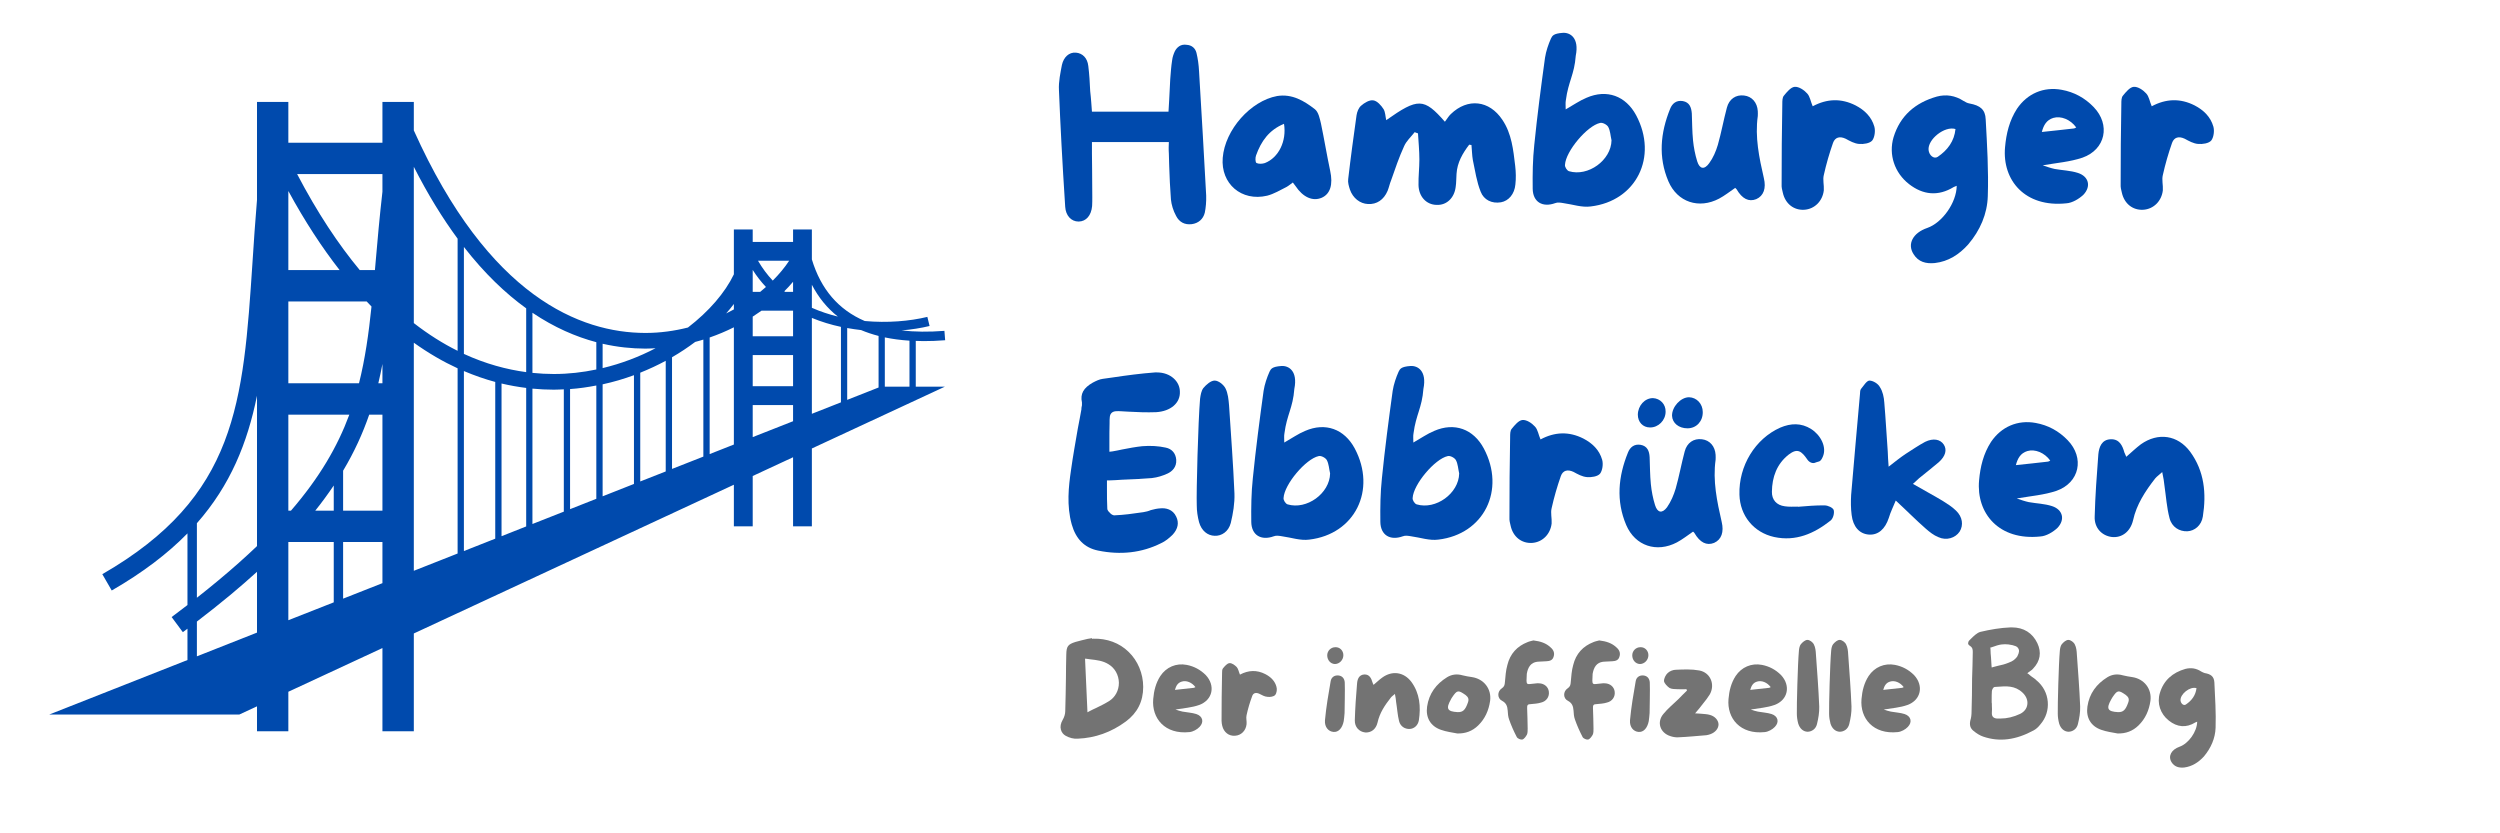 <svg xmlns="http://www.w3.org/2000/svg" xmlns:xlink="http://www.w3.org/1999/xlink" width="300" zoomAndPan="magnify" viewBox="0 0 224.88 75" height="100" preserveAspectRatio="xMidYMid meet" version="1.0"><defs><g/><clipPath id="a1cba64502"><path d="M 4.367 9.172 L 85.324 9.172 L 85.324 66 L 4.367 66 Z M 4.367 9.172 " clip-rule="nonzero"/></clipPath></defs><g fill="#004aad" fill-opacity="1"><g transform="translate(94.496, 19.44)"><g><path d="M 14 -1.844 C 13.812 -5.297 13.609 -8.938 13.359 -13.016 C 13.328 -13.625 13.25 -14.172 13.125 -14.688 C 13.016 -15.109 12.703 -15.375 12.25 -15.406 C 11.688 -15.5 11.359 -15.156 11.188 -14.844 C 11.078 -14.609 10.969 -14.312 10.938 -14.031 C 10.844 -13.453 10.812 -12.859 10.766 -12.328 C 10.734 -11.703 10.703 -11.094 10.672 -10.469 L 10.609 -9.391 L 3.719 -9.391 L 3.656 -10.234 C 3.625 -10.562 3.609 -10.891 3.562 -11.234 C 3.531 -11.984 3.484 -12.75 3.391 -13.5 C 3.312 -14.219 2.875 -14.656 2.266 -14.703 C 1.656 -14.75 1.172 -14.297 1.016 -13.594 C 0.891 -12.922 0.703 -12.094 0.75 -11.312 C 0.875 -8.234 1.047 -4.906 1.312 -0.828 C 1.359 -0.047 1.844 0.5 2.516 0.5 C 2.531 0.5 2.531 0.5 2.531 0.5 C 3.203 0.484 3.656 -0.047 3.734 -0.891 C 3.75 -1.141 3.75 -1.422 3.75 -1.656 L 3.75 -1.75 C 3.75 -2.562 3.734 -3.391 3.734 -4.219 L 3.719 -5.625 C 3.719 -5.781 3.719 -5.938 3.719 -6.141 L 3.719 -6.656 L 10.641 -6.656 L 10.625 -6.172 C 10.625 -5.984 10.625 -5.797 10.641 -5.625 C 10.641 -5.25 10.672 -4.891 10.672 -4.516 C 10.703 -3.531 10.75 -2.5 10.828 -1.484 C 10.875 -1.016 11.031 -0.484 11.297 0 C 11.578 0.547 12.062 0.812 12.703 0.734 C 13.297 0.656 13.734 0.281 13.875 -0.297 C 13.969 -0.75 14.016 -1.281 14 -1.844 Z M 14 -1.844 "/></g></g></g><g fill="#004aad" fill-opacity="1"><g transform="translate(109.235, 19.44)"><g><path d="M 10.422 -4.062 C 10.125 -5.453 9.891 -6.891 9.594 -8.312 C 9.484 -8.766 9.375 -9.344 9.047 -9.609 C 8.078 -10.359 7 -11.016 5.641 -10.797 C 3.266 -10.359 0.953 -7.766 0.75 -5.234 C 0.562 -2.906 2.438 -1.281 4.75 -1.828 C 5.359 -1.984 5.922 -2.328 6.484 -2.609 C 6.688 -2.719 6.859 -2.875 7.062 -3.016 C 7.156 -2.875 7.234 -2.797 7.297 -2.703 C 7.969 -1.688 8.844 -1.297 9.656 -1.641 C 10.438 -1.984 10.688 -2.844 10.422 -4.062 Z M 4.547 -4.766 C 4.312 -4.688 4 -4.672 3.797 -4.766 C 3.672 -4.828 3.672 -5.25 3.75 -5.453 C 4.203 -6.719 4.906 -7.734 6.266 -8.297 C 6.516 -6.734 5.781 -5.25 4.547 -4.766 Z M 4.547 -4.766 "/></g></g></g><g fill="#004aad" fill-opacity="1"><g transform="translate(120.528, 19.44)"><g><path d="M 15.781 -4.5 C 15.609 -5.938 15.469 -7.406 14.625 -8.656 C 13.453 -10.422 11.5 -10.641 9.984 -9.172 C 9.781 -8.984 9.641 -8.719 9.453 -8.484 C 7.562 -10.641 7.031 -10.641 4.172 -8.625 C 4.094 -8.969 4.094 -9.344 3.938 -9.609 C 3.719 -9.953 3.359 -10.359 3.016 -10.406 C 2.672 -10.469 2.203 -10.188 1.906 -9.922 C 1.688 -9.734 1.547 -9.375 1.5 -9.062 C 1.234 -7.156 0.969 -5.234 0.75 -3.328 C 0.703 -3.016 0.812 -2.672 0.906 -2.375 C 1.172 -1.609 1.812 -1.109 2.531 -1.078 C 3.312 -1.031 3.953 -1.453 4.297 -2.266 C 4.422 -2.578 4.484 -2.906 4.609 -3.203 C 4.969 -4.234 5.328 -5.297 5.781 -6.281 C 5.984 -6.75 6.406 -7.125 6.734 -7.547 C 6.828 -7.5 6.938 -7.469 7.031 -7.438 C 7.078 -6.656 7.156 -5.859 7.156 -5.078 C 7.156 -4.297 7.062 -3.547 7.078 -2.797 C 7.094 -1.75 7.781 -1.016 8.703 -1 C 9.594 -0.953 10.297 -1.609 10.422 -2.609 C 10.484 -3 10.469 -3.406 10.5 -3.797 C 10.562 -4.812 11.047 -5.641 11.641 -6.422 C 11.719 -6.406 11.781 -6.391 11.844 -6.391 C 11.891 -5.938 11.891 -5.469 11.969 -5.031 C 12.172 -4.078 12.312 -3.078 12.672 -2.188 C 12.953 -1.453 13.672 -1.094 14.5 -1.234 C 15.188 -1.359 15.719 -1.969 15.797 -2.844 C 15.859 -3.391 15.844 -3.953 15.781 -4.5 Z M 15.781 -4.5 "/></g></g></g><g fill="#004aad" fill-opacity="1"><g transform="translate(137.133, 19.44)"><g><path d="M 3.734 -10.422 C 3.953 -12.109 4.5 -12.719 4.625 -14.422 C 4.953 -16.047 4.109 -16.531 3.453 -16.484 C 2.609 -16.422 2.516 -16.219 2.391 -15.969 C 2.156 -15.438 1.953 -14.844 1.859 -14.25 C 1.5 -11.641 1.156 -9.031 0.891 -6.391 C 0.75 -5.094 0.734 -3.766 0.75 -2.453 C 0.766 -1.25 1.641 -0.75 2.766 -1.156 C 2.984 -1.25 3.266 -1.203 3.531 -1.156 C 4.344 -1.047 5.172 -0.75 5.969 -0.859 C 10.078 -1.344 12.047 -5.328 10.062 -9.062 C 9.125 -10.812 7.422 -11.438 5.594 -10.641 C 4.984 -10.391 4.406 -9.984 3.719 -9.594 C 3.719 -9.938 3.688 -10.188 3.734 -10.422 Z M 4.016 -4.031 C 3.828 -4.094 3.625 -4.422 3.656 -4.609 C 3.719 -5.828 5.656 -8.125 6.812 -8.375 C 7.031 -8.438 7.438 -8.219 7.547 -8.016 C 7.734 -7.672 7.75 -7.219 7.844 -6.812 C 7.812 -5.016 5.734 -3.516 4.016 -4.031 Z M 4.016 -4.031 "/></g></g></g><g fill="#004aad" fill-opacity="1"><g transform="translate(148.75, 19.44)"><g><path d="M 9.938 -3.406 C 9.516 -5.25 9.125 -7.094 9.391 -9 C 9.406 -9.141 9.391 -9.281 9.391 -9.438 C 9.344 -10.219 8.859 -10.766 8.156 -10.844 C 7.422 -10.938 6.812 -10.531 6.609 -9.75 C 6.312 -8.641 6.109 -7.5 5.797 -6.406 C 5.625 -5.828 5.375 -5.234 5.016 -4.75 C 4.578 -4.141 4.156 -4.219 3.938 -4.922 C 3.75 -5.531 3.625 -6.172 3.562 -6.812 C 3.484 -7.609 3.484 -8.422 3.453 -9.234 C 3.406 -9.781 3.25 -10.234 2.641 -10.344 C 2.062 -10.438 1.688 -10.125 1.5 -9.641 C 0.625 -7.484 0.422 -5.297 1.344 -3.125 C 2.156 -1.234 4.094 -0.609 5.906 -1.562 C 6.406 -1.828 6.859 -2.188 7.359 -2.531 C 7.422 -2.469 7.438 -2.453 7.484 -2.406 C 7.984 -1.547 8.578 -1.25 9.25 -1.516 C 9.922 -1.812 10.156 -2.5 9.938 -3.406 Z M 9.938 -3.406 "/></g></g></g><g fill="#004aad" fill-opacity="1"><g transform="translate(159.536, 19.44)"><g><path d="M 9.094 -8.047 C 8.844 -8.922 8.219 -9.531 7.406 -9.953 C 6.109 -10.609 4.828 -10.562 3.547 -9.875 C 3.359 -10.297 3.312 -10.75 3.047 -11.031 C 2.766 -11.344 2.297 -11.656 1.922 -11.625 C 1.578 -11.594 1.219 -11.156 0.953 -10.828 C 0.812 -10.672 0.812 -10.344 0.812 -10.094 C 0.766 -7.688 0.75 -5.25 0.75 -2.844 C 0.734 -2.594 0.797 -2.328 0.859 -2.094 C 1.078 -1.109 1.844 -0.5 2.797 -0.562 C 3.719 -0.625 4.438 -1.344 4.547 -2.312 C 4.578 -2.781 4.438 -3.266 4.547 -3.688 C 4.766 -4.672 5.047 -5.641 5.375 -6.578 C 5.562 -7.094 5.984 -7.203 6.516 -6.953 C 6.891 -6.75 7.297 -6.516 7.734 -6.484 C 8.109 -6.453 8.688 -6.531 8.906 -6.797 C 9.125 -7.078 9.203 -7.672 9.094 -8.047 Z M 9.094 -8.047 "/></g></g></g><g fill="#004aad" fill-opacity="1"><g transform="translate(169.45, 19.44)"><g><path d="M 9.203 -8.688 C 9.172 -9.594 8.688 -9.953 7.75 -10.125 C 7.547 -10.156 7.359 -10.266 7.203 -10.359 C 6.453 -10.844 5.641 -10.969 4.812 -10.75 C 2.875 -10.203 1.5 -9.031 0.906 -7.078 C 0.453 -5.516 1 -3.891 2.297 -2.875 C 3.562 -1.891 4.922 -1.75 6.328 -2.609 C 6.406 -2.656 6.516 -2.672 6.594 -2.719 C 6.578 -1.203 5.297 0.609 3.938 1.078 C 2.656 1.516 2.125 2.516 2.703 3.422 C 3.141 4.141 3.828 4.312 4.625 4.234 C 5.844 4.094 6.812 3.469 7.625 2.562 C 8.703 1.297 9.344 -0.188 9.391 -1.781 C 9.469 -4.078 9.328 -6.391 9.203 -8.688 Z M 4.891 -5.328 C 4.547 -5.094 4.109 -5.453 4.062 -5.938 C 3.969 -6.891 5.5 -8.125 6.484 -7.828 C 6.375 -6.734 5.781 -5.938 4.891 -5.328 Z M 4.891 -5.328 "/></g></g></g><g fill="#004aad" fill-opacity="1"><g transform="translate(179.628, 19.44)"><g><path d="M 8.734 -9.812 C 7.953 -10.625 6.984 -11.156 5.859 -11.359 C 4.234 -11.656 2.766 -11.016 1.844 -9.656 C 1.156 -8.594 0.875 -7.422 0.766 -6.188 C 0.5 -3.219 2.562 -0.75 6.281 -1.141 C 6.812 -1.172 7.438 -1.547 7.828 -1.922 C 8.531 -2.672 8.297 -3.562 7.328 -3.875 C 6.656 -4.094 5.922 -4.109 5.234 -4.234 C 4.875 -4.312 4.516 -4.438 4.156 -4.562 C 5.422 -4.781 6.625 -4.875 7.734 -5.25 C 9.812 -5.984 10.281 -8.219 8.734 -9.812 Z M 6.938 -7.875 C 6.031 -7.766 5.094 -7.672 4.078 -7.562 C 4.234 -8.172 4.5 -8.641 5.109 -8.828 C 5.797 -9.031 6.656 -8.688 7.172 -7.969 C 7.062 -7.906 7 -7.875 6.938 -7.875 Z M 6.938 -7.875 "/></g></g></g><g fill="#004aad" fill-opacity="1"><g transform="translate(190.049, 19.44)"><g><path d="M 9.094 -8.047 C 8.844 -8.922 8.219 -9.531 7.406 -9.953 C 6.109 -10.609 4.828 -10.562 3.547 -9.875 C 3.359 -10.297 3.312 -10.75 3.047 -11.031 C 2.766 -11.344 2.297 -11.656 1.922 -11.625 C 1.578 -11.594 1.219 -11.156 0.953 -10.828 C 0.812 -10.672 0.812 -10.344 0.812 -10.094 C 0.766 -7.688 0.75 -5.25 0.75 -2.844 C 0.734 -2.594 0.797 -2.328 0.859 -2.094 C 1.078 -1.109 1.844 -0.5 2.797 -0.562 C 3.719 -0.625 4.438 -1.344 4.547 -2.312 C 4.578 -2.781 4.438 -3.266 4.547 -3.688 C 4.766 -4.672 5.047 -5.641 5.375 -6.578 C 5.562 -7.094 5.984 -7.203 6.516 -6.953 C 6.891 -6.75 7.297 -6.516 7.734 -6.484 C 8.109 -6.453 8.688 -6.531 8.906 -6.797 C 9.125 -7.078 9.203 -7.672 9.094 -8.047 Z M 9.094 -8.047 "/></g></g></g><g fill="#004aad" fill-opacity="1"><g transform="translate(95.363, 49.424)"><g><path d="M 9 -3.672 C 8.719 -3.656 8.438 -3.594 8.156 -3.516 C 7.938 -3.422 7.688 -3.359 7.469 -3.328 C 6.531 -3.188 5.703 -3.078 4.922 -3.047 C 4.75 -3.016 4.562 -3.156 4.484 -3.25 C 4.406 -3.328 4.234 -3.469 4.234 -3.656 C 4.203 -4.219 4.203 -4.812 4.203 -5.375 C 4.203 -5.578 4.203 -5.781 4.203 -5.969 L 4.203 -6.188 L 4.422 -6.188 C 4.812 -6.203 5.188 -6.219 5.578 -6.25 C 6.516 -6.281 7.406 -6.328 8.297 -6.406 C 8.719 -6.453 9.203 -6.594 9.672 -6.812 C 10.062 -7 10.484 -7.375 10.438 -8.047 C 10.391 -8.625 10.047 -9.031 9.484 -9.141 C 8.859 -9.281 8.125 -9.328 7.375 -9.266 C 6.797 -9.203 6.188 -9.094 5.562 -8.969 C 5.266 -8.906 4.984 -8.844 4.688 -8.797 L 4.422 -8.766 L 4.422 -9.75 C 4.422 -10.281 4.422 -10.797 4.438 -11.297 C 4.438 -11.828 4.438 -12.094 4.625 -12.266 C 4.812 -12.438 5.078 -12.438 5.578 -12.406 L 6.109 -12.375 C 6.938 -12.328 7.781 -12.297 8.625 -12.328 C 9.938 -12.406 10.812 -13.156 10.766 -14.172 C 10.766 -14.625 10.562 -15.047 10.219 -15.359 C 9.844 -15.703 9.312 -15.906 8.703 -15.906 C 8.641 -15.906 8.578 -15.906 8.531 -15.906 C 7.266 -15.812 5.969 -15.641 4.719 -15.453 L 3.828 -15.328 C 3.531 -15.297 3.188 -15.125 2.922 -14.984 C 2.094 -14.516 1.781 -13.969 1.953 -13.203 C 1.969 -13.047 1.953 -12.859 1.906 -12.703 L 1.906 -12.594 C 1.812 -12.031 1.688 -11.438 1.578 -10.844 C 1.375 -9.641 1.141 -8.375 0.969 -7.125 C 0.75 -5.641 0.562 -3.922 1.031 -2.234 C 1.406 -0.906 2.188 -0.125 3.391 0.125 C 5.438 0.547 7.344 0.328 9.062 -0.531 C 9.453 -0.703 9.812 -1 10.125 -1.312 C 10.594 -1.828 10.703 -2.375 10.438 -2.922 C 10.125 -3.609 9.469 -3.719 9 -3.672 Z M 9 -3.672 "/></g></g></g><g fill="#004aad" fill-opacity="1"><g transform="translate(106.899, 49.424)"><g><path d="M 3.656 -12.938 C 3.609 -13.469 3.562 -14.031 3.328 -14.484 C 3.156 -14.812 2.703 -15.172 2.359 -15.172 C 2.016 -15.172 1.609 -14.812 1.344 -14.5 C 1.156 -14.25 1.094 -13.875 1.047 -13.531 C 0.875 -11.516 0.703 -5.109 0.75 -3.938 C 0.75 -3.422 0.828 -2.922 0.953 -2.438 C 1.172 -1.656 1.719 -1.219 2.359 -1.203 C 2.984 -1.172 3.609 -1.578 3.812 -2.359 C 4.016 -3.219 4.172 -4.109 4.141 -5.016 C 4.031 -7.641 3.828 -10.297 3.656 -12.938 Z M 3.656 -12.938 "/></g></g></g><g fill="#004aad" fill-opacity="1"><g transform="translate(111.805, 49.424)"><g><path d="M 3.734 -10.422 C 3.953 -12.109 4.5 -12.719 4.625 -14.422 C 4.953 -16.047 4.109 -16.531 3.453 -16.484 C 2.609 -16.422 2.516 -16.219 2.391 -15.969 C 2.156 -15.438 1.953 -14.844 1.859 -14.25 C 1.5 -11.641 1.156 -9.031 0.891 -6.391 C 0.75 -5.094 0.734 -3.766 0.75 -2.453 C 0.766 -1.25 1.641 -0.75 2.766 -1.156 C 2.984 -1.25 3.266 -1.203 3.531 -1.156 C 4.344 -1.047 5.172 -0.75 5.969 -0.859 C 10.078 -1.344 12.047 -5.328 10.062 -9.062 C 9.125 -10.812 7.422 -11.438 5.594 -10.641 C 4.984 -10.391 4.406 -9.984 3.719 -9.594 C 3.719 -9.938 3.688 -10.188 3.734 -10.422 Z M 4.016 -4.031 C 3.828 -4.094 3.625 -4.422 3.656 -4.609 C 3.719 -5.828 5.656 -8.125 6.812 -8.375 C 7.031 -8.438 7.438 -8.219 7.547 -8.016 C 7.734 -7.672 7.75 -7.219 7.844 -6.812 C 7.812 -5.016 5.734 -3.516 4.016 -4.031 Z M 4.016 -4.031 "/></g></g></g><g fill="#004aad" fill-opacity="1"><g transform="translate(123.422, 49.424)"><g><path d="M 3.734 -10.422 C 3.953 -12.109 4.5 -12.719 4.625 -14.422 C 4.953 -16.047 4.109 -16.531 3.453 -16.484 C 2.609 -16.422 2.516 -16.219 2.391 -15.969 C 2.156 -15.438 1.953 -14.844 1.859 -14.25 C 1.5 -11.641 1.156 -9.031 0.891 -6.391 C 0.75 -5.094 0.734 -3.766 0.75 -2.453 C 0.766 -1.25 1.641 -0.75 2.766 -1.156 C 2.984 -1.25 3.266 -1.203 3.531 -1.156 C 4.344 -1.047 5.172 -0.75 5.969 -0.859 C 10.078 -1.344 12.047 -5.328 10.062 -9.062 C 9.125 -10.812 7.422 -11.438 5.594 -10.641 C 4.984 -10.391 4.406 -9.984 3.719 -9.594 C 3.719 -9.938 3.688 -10.188 3.734 -10.422 Z M 4.016 -4.031 C 3.828 -4.094 3.625 -4.422 3.656 -4.609 C 3.719 -5.828 5.656 -8.125 6.812 -8.375 C 7.031 -8.438 7.438 -8.219 7.547 -8.016 C 7.734 -7.672 7.75 -7.219 7.844 -6.812 C 7.812 -5.016 5.734 -3.516 4.016 -4.031 Z M 4.016 -4.031 "/></g></g></g><g fill="#004aad" fill-opacity="1"><g transform="translate(135.04, 49.424)"><g><path d="M 9.094 -8.047 C 8.844 -8.922 8.219 -9.531 7.406 -9.953 C 6.109 -10.609 4.828 -10.562 3.547 -9.875 C 3.359 -10.297 3.312 -10.75 3.047 -11.031 C 2.766 -11.344 2.297 -11.656 1.922 -11.625 C 1.578 -11.594 1.219 -11.156 0.953 -10.828 C 0.812 -10.672 0.812 -10.344 0.812 -10.094 C 0.766 -7.688 0.75 -5.25 0.75 -2.844 C 0.734 -2.594 0.797 -2.328 0.859 -2.094 C 1.078 -1.109 1.844 -0.5 2.797 -0.562 C 3.719 -0.625 4.438 -1.344 4.547 -2.312 C 4.578 -2.781 4.438 -3.266 4.547 -3.688 C 4.766 -4.672 5.047 -5.641 5.375 -6.578 C 5.562 -7.094 5.984 -7.203 6.516 -6.953 C 6.891 -6.75 7.297 -6.516 7.734 -6.484 C 8.109 -6.453 8.688 -6.531 8.906 -6.797 C 9.125 -7.078 9.203 -7.672 9.094 -8.047 Z M 9.094 -8.047 "/></g></g></g><g fill="#004aad" fill-opacity="1"><g transform="translate(144.954, 49.424)"><g><path d="M 9.938 -2.453 C 9.516 -4.297 9.125 -6.141 9.391 -8.047 C 9.406 -8.188 9.391 -8.328 9.391 -8.484 C 9.344 -9.266 8.859 -9.812 8.156 -9.891 C 7.422 -9.984 6.812 -9.578 6.609 -8.797 C 6.312 -7.688 6.109 -6.547 5.797 -5.453 C 5.625 -4.875 5.375 -4.281 5.016 -3.766 C 4.578 -3.188 4.156 -3.266 3.938 -3.969 C 3.75 -4.578 3.625 -5.219 3.562 -5.859 C 3.484 -6.656 3.484 -7.469 3.453 -8.281 C 3.422 -8.828 3.25 -9.281 2.641 -9.391 C 2.062 -9.484 1.688 -9.172 1.5 -8.688 C 0.625 -6.531 0.422 -4.344 1.344 -2.172 C 2.156 -0.281 4.094 0.344 5.906 -0.609 C 6.406 -0.875 6.859 -1.234 7.359 -1.578 C 7.422 -1.516 7.469 -1.5 7.484 -1.453 C 7.984 -0.594 8.578 -0.297 9.25 -0.562 C 9.922 -0.859 10.156 -1.547 9.938 -2.453 Z M 6.859 -10.875 C 7.672 -10.875 8.25 -11.516 8.234 -12.344 C 8.234 -13.078 7.688 -13.656 7 -13.672 C 6.25 -13.672 5.453 -12.812 5.469 -12 C 5.5 -11.344 6.078 -10.875 6.859 -10.875 Z M 3.484 -10.953 C 4.234 -10.938 4.891 -11.594 4.891 -12.375 C 4.906 -13.047 4.406 -13.562 3.75 -13.594 C 3.016 -13.594 2.406 -12.922 2.391 -12.109 C 2.391 -11.438 2.844 -10.953 3.484 -10.953 Z M 3.484 -10.953 "/></g></g></g><g fill="#004aad" fill-opacity="1"><g transform="translate(155.74, 49.424)"><g><path d="M 6 -3.828 C 5.594 -3.828 5.219 -3.797 4.828 -3.859 C 4.094 -3.953 3.656 -4.438 3.672 -5.172 C 3.688 -6.484 4.109 -7.672 5.188 -8.516 C 5.969 -9.109 6.328 -8.844 6.875 -8.047 C 7.016 -7.844 7.328 -7.641 7.641 -7.812 C 7.828 -7.906 8.031 -7.781 8.25 -8.312 C 8.641 -9.188 8.047 -10.281 7.203 -10.812 C 6.312 -11.375 5.375 -11.344 4.422 -10.938 C 2.172 -9.938 0.672 -7.5 0.75 -4.906 C 0.797 -3.016 2.031 -1.5 3.875 -1.094 C 5.828 -0.672 7.469 -1.406 8.938 -2.562 C 9.172 -2.734 9.312 -3.219 9.234 -3.516 C 9.172 -3.734 8.703 -3.938 8.422 -3.938 C 7.609 -3.953 6.797 -3.875 6 -3.812 C 6 -3.828 6 -3.828 6 -3.828 Z M 6 -3.828 "/></g></g></g><g fill="#004aad" fill-opacity="1"><g transform="translate(165.776, 49.424)"><g><path d="M 10.203 -3.469 C 9.859 -3.812 9.406 -4.094 8.984 -4.359 C 8.125 -4.875 7.266 -5.328 6.328 -5.875 C 6.578 -6.078 6.719 -6.25 6.891 -6.391 C 7.484 -6.875 8.094 -7.344 8.656 -7.828 C 9.266 -8.375 9.406 -8.938 9.109 -9.406 C 8.797 -9.891 8.156 -10.016 7.422 -9.656 C 6.812 -9.328 6.25 -8.938 5.656 -8.562 C 5.172 -8.234 4.719 -7.875 4.141 -7.422 C 4.094 -7.969 4.078 -8.375 4.062 -8.781 C 3.953 -10.266 3.875 -11.75 3.75 -13.203 C 3.719 -13.672 3.609 -14.203 3.359 -14.578 C 3.203 -14.891 2.734 -15.172 2.406 -15.172 C 2.156 -15.156 1.891 -14.703 1.656 -14.422 C 1.562 -14.312 1.578 -14.109 1.562 -13.953 C 1.297 -10.938 1.016 -7.891 0.766 -4.875 C 0.734 -4.281 0.734 -3.672 0.812 -3.078 C 0.938 -2.016 1.516 -1.375 2.359 -1.312 C 3.203 -1.25 3.828 -1.812 4.156 -2.812 C 4.312 -3.344 4.562 -3.828 4.781 -4.375 C 5.781 -3.453 6.609 -2.609 7.484 -1.844 C 7.828 -1.547 8.188 -1.25 8.625 -1.078 C 9.344 -0.75 10.141 -1 10.531 -1.578 C 10.891 -2.156 10.797 -2.906 10.203 -3.469 Z M 10.203 -3.469 "/></g></g></g><g fill="#004aad" fill-opacity="1"><g transform="translate(177.291, 49.424)"><g><path d="M 8.734 -9.812 C 7.953 -10.625 6.984 -11.156 5.859 -11.359 C 4.234 -11.656 2.766 -11.016 1.844 -9.656 C 1.156 -8.594 0.875 -7.422 0.766 -6.188 C 0.5 -3.219 2.562 -0.75 6.281 -1.141 C 6.812 -1.172 7.438 -1.547 7.828 -1.922 C 8.531 -2.672 8.297 -3.562 7.328 -3.875 C 6.656 -4.094 5.922 -4.109 5.234 -4.234 C 4.875 -4.312 4.516 -4.438 4.156 -4.562 C 5.422 -4.781 6.625 -4.875 7.734 -5.25 C 9.812 -5.984 10.281 -8.219 8.734 -9.812 Z M 6.938 -7.875 C 6.031 -7.766 5.094 -7.672 4.078 -7.562 C 4.234 -8.172 4.5 -8.641 5.109 -8.828 C 5.797 -9.031 6.656 -8.688 7.172 -7.969 C 7.062 -7.906 7 -7.875 6.938 -7.875 Z M 6.938 -7.875 "/></g></g></g><g fill="#004aad" fill-opacity="1"><g transform="translate(187.712, 49.424)"><g><path d="M 9.344 -8.766 C 8.219 -10.281 6.453 -10.531 4.906 -9.438 C 4.469 -9.109 4.062 -8.719 3.594 -8.312 C 3.516 -8.484 3.469 -8.578 3.422 -8.703 C 3.25 -9.328 2.969 -9.922 2.188 -9.891 C 1.375 -9.859 1.141 -9.188 1.078 -8.531 C 0.938 -6.672 0.797 -4.812 0.75 -2.938 C 0.703 -1.906 1.406 -1.203 2.297 -1.094 C 3.188 -1 3.953 -1.562 4.203 -2.594 C 4.516 -4.031 5.312 -5.234 6.203 -6.375 C 6.344 -6.547 6.547 -6.672 6.828 -6.938 C 6.938 -6.406 7 -6.062 7.031 -5.703 C 7.172 -4.75 7.234 -3.75 7.484 -2.797 C 7.688 -1.984 8.375 -1.578 9.094 -1.609 C 9.734 -1.641 10.359 -2.125 10.484 -2.938 C 10.812 -5.016 10.625 -7.016 9.344 -8.766 Z M 9.344 -8.766 "/></g></g></g><g clip-path="url(#a1cba64502)"><path fill="#004aad" d="M 73.008 28.613 C 73.855 28.961 74.734 29.23 75.625 29.418 L 75.625 36.211 L 73.008 37.242 Z M 67.684 39.34 L 67.684 36.453 L 71.316 36.453 L 71.316 37.91 Z M 63.809 40.867 L 63.809 30.375 C 64.566 30.113 65.293 29.805 65.988 29.457 L 65.988 40.008 Z M 37.184 30.844 C 38.512 31.793 39.832 32.555 41.125 33.148 L 41.125 49.816 L 37.184 51.371 Z M 30.82 53.879 L 30.82 48.781 L 34.359 48.781 L 34.359 52.484 Z M 25.891 48.781 L 29.977 48.781 L 29.977 54.211 L 25.891 55.82 Z M 17.66 59.07 L 17.66 55.941 C 18.734 55.117 19.754 54.309 20.699 53.523 C 21.539 52.82 22.328 52.137 23.07 51.461 L 23.07 56.934 Z M 17.66 47.09 C 20.672 43.668 22.203 39.883 23.07 35.617 L 23.07 49.148 C 22.031 50.141 20.887 51.16 19.613 52.219 C 18.996 52.734 18.34 53.262 17.66 53.797 Z M 34.359 17.258 C 34.098 19.547 33.91 21.664 33.742 23.629 C 33.723 23.859 33.703 24.082 33.684 24.305 L 32.316 24.305 C 30.398 21.996 28.504 19.152 26.68 15.664 L 34.359 15.664 Z M 30.82 42.363 C 31.828 40.676 32.586 39.008 33.168 37.32 L 34.359 37.32 L 34.359 45.961 L 30.82 45.961 Z M 29.977 43.695 L 29.977 45.961 L 28.312 45.961 C 28.926 45.195 29.473 44.441 29.977 43.695 Z M 25.891 24.305 L 25.891 17.191 C 27.391 19.949 28.938 22.301 30.504 24.305 Z M 26.125 45.961 L 25.891 45.961 L 25.891 37.32 L 31.379 37.32 C 30.32 40.184 28.703 42.973 26.125 45.961 Z M 33.375 27.586 C 33.121 30.051 32.797 32.316 32.25 34.496 L 25.891 34.496 L 25.891 27.129 L 32.938 27.129 C 33.086 27.281 33.23 27.438 33.375 27.586 Z M 34.359 32.758 L 34.359 34.496 L 33.988 34.496 C 34.125 33.922 34.25 33.344 34.359 32.758 Z M 41.125 21.48 L 41.125 31.574 C 39.832 30.934 38.512 30.109 37.184 29.078 L 37.184 15.012 C 38.457 17.52 39.781 19.656 41.125 21.48 Z M 47.297 27.75 L 47.297 33.492 C 45.539 33.254 43.652 32.754 41.691 31.852 L 41.691 22.227 C 43.543 24.605 45.434 26.406 47.297 27.75 Z M 58.039 31.375 C 58.344 31.375 58.645 31.355 58.941 31.34 C 57.48 32.109 55.871 32.723 54.176 33.129 L 54.176 30.938 C 55.523 31.246 56.809 31.371 58 31.375 C 58.012 31.375 58.023 31.375 58.039 31.375 Z M 60.422 32.152 C 61.16 31.727 61.855 31.262 62.508 30.773 C 62.754 30.707 63 30.641 63.242 30.562 L 63.242 41.094 L 60.422 42.203 Z M 57.562 33.543 C 58.355 33.223 59.125 32.867 59.855 32.473 L 59.855 42.43 L 57.562 43.332 Z M 54.176 34.59 C 55.145 34.379 56.09 34.102 56.996 33.766 L 56.996 43.555 L 54.176 44.668 Z M 51.246 35.016 C 52.051 34.961 52.836 34.844 53.609 34.695 L 53.609 44.891 L 51.246 45.824 Z M 49.805 33.66 C 49.793 33.66 49.777 33.66 49.762 33.66 C 49.152 33.66 48.516 33.625 47.859 33.559 L 47.859 28.148 C 49.836 29.48 51.777 30.312 53.609 30.797 L 53.609 33.254 C 52.375 33.512 51.105 33.66 49.805 33.66 Z M 47.859 34.977 C 48.512 35.039 49.148 35.07 49.758 35.07 C 49.777 35.07 49.789 35.07 49.809 35.07 C 50.102 35.07 50.391 35.051 50.684 35.039 L 50.684 46.047 L 47.859 47.16 Z M 44.512 48.48 L 41.691 49.594 L 41.691 33.395 C 42.648 33.801 43.594 34.129 44.512 34.375 Z M 45.078 34.516 C 45.836 34.695 46.578 34.824 47.297 34.914 L 47.297 47.379 L 45.078 48.258 Z M 65.988 27.359 L 65.988 27.848 C 65.762 27.973 65.531 28.094 65.293 28.211 C 65.539 27.93 65.773 27.645 65.988 27.359 Z M 67.684 31.957 L 71.316 31.957 L 71.316 34.758 L 67.684 34.758 Z M 68.477 27.961 L 71.316 27.961 L 71.316 30.266 L 67.684 30.266 L 67.684 28.496 C 67.953 28.324 68.219 28.145 68.477 27.961 Z M 69.488 25.254 C 68.992 24.727 68.547 24.133 68.16 23.465 L 70.965 23.465 C 70.566 24.074 70.07 24.672 69.488 25.254 Z M 67.684 26.27 L 67.684 24.293 C 68.039 24.855 68.441 25.367 68.875 25.828 C 68.707 25.977 68.535 26.125 68.355 26.27 Z M 71.316 26.27 L 70.598 26.27 C 70.574 26.25 70.551 26.234 70.527 26.215 C 70.809 25.938 71.07 25.652 71.316 25.359 Z M 75.348 28.492 C 74.547 28.297 73.762 28.035 73.008 27.703 L 73.008 25.629 C 73.609 26.777 74.383 27.734 75.348 28.492 Z M 77.438 29.707 C 77.93 29.914 78.453 30.09 79.012 30.234 L 79.012 34.875 L 76.188 35.988 L 76.188 29.523 C 76.605 29.598 77.023 29.66 77.438 29.707 Z M 81.793 34.801 L 79.574 34.801 L 79.574 30.367 C 80.27 30.512 81.008 30.609 81.793 30.66 Z M 82.359 34.801 L 82.359 30.68 C 82.594 30.688 82.824 30.699 83.07 30.699 C 83.688 30.699 84.332 30.676 85.004 30.621 L 84.938 29.777 C 83.527 29.887 82.246 29.871 81.078 29.738 C 81.98 29.66 82.836 29.527 83.602 29.34 L 83.402 28.52 C 81.801 28.906 79.809 29.078 77.766 28.891 C 75.398 27.875 73.82 26.031 73.008 23.348 L 73.008 20.652 L 71.316 20.652 L 71.316 21.773 L 67.684 21.773 L 67.684 20.652 L 65.988 20.652 L 65.988 24.691 C 65.195 26.34 63.75 28.02 61.855 29.477 C 60.629 29.785 59.352 29.965 58.039 29.965 C 58.027 29.965 58.016 29.965 58 29.965 C 52.215 29.949 43.93 26.758 37.184 11.738 L 37.184 9.172 L 34.359 9.172 L 34.359 12.844 L 25.891 12.844 L 25.891 9.172 L 23.07 9.172 L 23.07 17.988 C 22.906 19.941 22.781 21.805 22.668 23.555 C 21.824 36.281 21.27 44.691 9.148 51.676 L 9.996 53.145 C 12.809 51.523 15.039 49.816 16.812 48.004 L 16.812 54.453 C 16.348 54.812 15.875 55.172 15.387 55.535 L 16.395 56.895 C 16.539 56.789 16.672 56.684 16.812 56.582 L 16.812 59.402 L 4.379 64.305 L 21.484 64.305 L 23.07 63.57 L 23.07 65.812 L 25.891 65.812 L 25.891 62.258 L 34.359 58.324 L 34.359 65.812 L 37.184 65.812 L 37.184 57.012 L 65.988 43.625 L 65.988 47.371 L 67.684 47.371 L 67.684 42.84 L 71.316 41.152 L 71.316 47.371 L 73.008 47.371 L 73.008 40.363 L 84.977 34.801 L 82.359 34.801 " fill-opacity="1" fill-rule="nonzero"/></g><g fill="#737373" fill-opacity="1"><g transform="translate(94.953, 66.56)"><g><path d="M 6.562 -7.891 C 5.734 -8.703 4.609 -9.109 3.391 -9.078 L 3.281 -9.062 L 3.266 -9.125 C 3.125 -9.109 3.016 -9.078 2.875 -9.062 C 2.516 -8.969 2.125 -8.891 1.766 -8.781 C 1.094 -8.562 0.969 -8.391 0.953 -7.656 C 0.938 -6.969 0.922 -6.281 0.922 -5.578 C 0.906 -4.578 0.891 -3.562 0.859 -2.547 C 0.859 -2.297 0.766 -2 0.625 -1.766 C 0.453 -1.469 0.391 -1.156 0.469 -0.891 C 0.531 -0.656 0.672 -0.469 0.891 -0.344 C 1.219 -0.156 1.625 -0.047 1.984 -0.078 C 3.547 -0.141 5 -0.656 6.312 -1.625 C 7.344 -2.391 7.875 -3.422 7.875 -4.734 C 7.875 -5.938 7.391 -7.094 6.562 -7.891 Z M 4.812 -3.469 C 4.438 -3.234 4.062 -3.047 3.641 -2.844 C 3.438 -2.75 3.234 -2.656 3.031 -2.547 L 2.859 -2.453 L 2.641 -7.281 L 2.797 -7.266 C 2.906 -7.25 3.031 -7.234 3.125 -7.219 C 3.688 -7.156 4.25 -7.094 4.75 -6.781 C 5.328 -6.438 5.672 -5.812 5.688 -5.109 C 5.688 -4.422 5.359 -3.812 4.812 -3.469 Z M 4.812 -3.469 "/></g></g></g><g fill="#737373" fill-opacity="1"><g transform="translate(103.277, 66.56)"><g><path d="M 5.172 -5.812 C 4.703 -6.281 4.125 -6.594 3.469 -6.719 C 2.516 -6.906 1.625 -6.516 1.094 -5.719 C 0.688 -5.094 0.516 -4.391 0.453 -3.656 C 0.297 -1.906 1.516 -0.438 3.719 -0.672 C 4.031 -0.703 4.406 -0.906 4.625 -1.141 C 5.047 -1.578 4.906 -2.109 4.328 -2.297 C 3.938 -2.422 3.5 -2.438 3.094 -2.516 C 2.875 -2.562 2.672 -2.625 2.453 -2.703 C 3.203 -2.828 3.922 -2.875 4.578 -3.109 C 5.812 -3.547 6.078 -4.859 5.172 -5.812 Z M 4.109 -4.656 C 3.562 -4.594 3.016 -4.531 2.406 -4.469 C 2.516 -4.844 2.656 -5.109 3.031 -5.219 C 3.438 -5.344 3.938 -5.141 4.25 -4.719 C 4.172 -4.688 4.141 -4.656 4.109 -4.656 Z M 4.109 -4.656 "/></g></g></g><g fill="#737373" fill-opacity="1"><g transform="translate(109.442, 66.56)"><g><path d="M 5.375 -4.766 C 5.234 -5.281 4.859 -5.641 4.375 -5.891 C 3.609 -6.281 2.859 -6.25 2.094 -5.844 C 1.984 -6.094 1.953 -6.359 1.797 -6.531 C 1.625 -6.703 1.359 -6.906 1.141 -6.875 C 0.938 -6.859 0.719 -6.594 0.562 -6.406 C 0.484 -6.312 0.484 -6.125 0.484 -5.969 C 0.453 -4.547 0.438 -3.109 0.438 -1.688 C 0.438 -1.531 0.469 -1.375 0.5 -1.234 C 0.641 -0.656 1.094 -0.297 1.656 -0.344 C 2.203 -0.375 2.625 -0.797 2.688 -1.375 C 2.719 -1.641 2.625 -1.938 2.688 -2.188 C 2.812 -2.766 2.984 -3.344 3.188 -3.891 C 3.281 -4.203 3.547 -4.266 3.859 -4.109 C 4.078 -4 4.312 -3.859 4.578 -3.844 C 4.797 -3.812 5.141 -3.859 5.266 -4.016 C 5.406 -4.188 5.453 -4.531 5.375 -4.766 Z M 5.375 -4.766 "/></g></g></g><g fill="#737373" fill-opacity="1"><g transform="translate(115.307, 66.56)"><g/></g></g><g fill="#737373" fill-opacity="1"><g transform="translate(118.749, 66.56)"><g><path d="M 2.219 -5.125 C 2.203 -5.453 2.031 -5.719 1.672 -5.766 C 1.297 -5.812 1.016 -5.609 0.953 -5.266 C 0.75 -4.109 0.547 -2.922 0.438 -1.734 C 0.391 -1.109 0.766 -0.719 1.203 -0.688 C 1.641 -0.641 2 -1.016 2.125 -1.656 C 2.156 -1.891 2.188 -2.141 2.203 -2.391 C 2.203 -2.75 2.25 -4.578 2.219 -5.125 Z M 1.328 -6.797 C 1.734 -6.797 2.094 -7.156 2.094 -7.594 C 2.094 -8 1.781 -8.328 1.375 -8.312 C 0.969 -8.312 0.641 -7.984 0.641 -7.578 C 0.641 -7.156 0.938 -6.812 1.328 -6.797 Z M 1.328 -6.797 "/></g></g></g><g fill="#737373" fill-opacity="1"><g transform="translate(121.435, 66.56)"><g><path d="M 5.531 -5.188 C 4.859 -6.078 3.812 -6.234 2.906 -5.578 C 2.641 -5.391 2.406 -5.156 2.125 -4.922 C 2.078 -5.016 2.047 -5.078 2.031 -5.141 C 1.922 -5.516 1.75 -5.875 1.297 -5.859 C 0.812 -5.828 0.672 -5.438 0.641 -5.047 C 0.547 -3.953 0.469 -2.844 0.438 -1.734 C 0.422 -1.125 0.828 -0.703 1.359 -0.641 C 1.891 -0.594 2.344 -0.922 2.484 -1.531 C 2.672 -2.391 3.141 -3.094 3.672 -3.766 C 3.75 -3.875 3.875 -3.953 4.047 -4.109 C 4.109 -3.797 4.141 -3.594 4.156 -3.375 C 4.25 -2.812 4.281 -2.219 4.422 -1.656 C 4.547 -1.172 4.953 -0.938 5.375 -0.953 C 5.766 -0.969 6.125 -1.266 6.203 -1.734 C 6.391 -2.969 6.281 -4.156 5.531 -5.188 Z M 5.531 -5.188 "/></g></g></g><g fill="#737373" fill-opacity="1"><g transform="translate(128.176, 66.56)"><g><path d="M 4.219 -5.625 C 3.953 -5.656 3.672 -5.719 3.391 -5.781 C 2.906 -5.922 2.438 -5.875 2 -5.609 C 1.016 -5 0.375 -4.141 0.203 -2.969 C 0.062 -1.984 0.5 -1.203 1.453 -0.875 C 1.938 -0.703 2.438 -0.641 2.922 -0.547 C 3.672 -0.531 4.281 -0.766 4.797 -1.266 C 5.422 -1.875 5.75 -2.625 5.875 -3.484 C 6.016 -4.562 5.312 -5.469 4.219 -5.625 Z M 3.875 -3.328 C 3.641 -2.656 3.422 -2.453 2.953 -2.469 C 2.016 -2.516 1.875 -2.781 2.344 -3.609 C 2.375 -3.672 2.406 -3.734 2.453 -3.797 C 2.906 -4.469 3 -4.469 3.656 -4.016 C 3.922 -3.812 3.984 -3.625 3.875 -3.328 Z M 3.875 -3.328 "/></g></g></g><g fill="#737373" fill-opacity="1"><g transform="translate(134.352, 66.56)"><g><path d="M 3.062 -8.766 C 2.141 -8.406 1.5 -7.734 1.25 -6.703 C 1.109 -6.203 1.078 -5.688 1.031 -5.172 C 1.016 -4.922 0.969 -4.75 0.75 -4.609 C 0.328 -4.328 0.328 -3.703 0.781 -3.484 C 1.156 -3.281 1.25 -3 1.281 -2.609 C 1.297 -2.359 1.312 -2.062 1.406 -1.812 C 1.594 -1.266 1.828 -0.75 2.094 -0.234 C 2.156 -0.094 2.453 0.031 2.594 0 C 2.766 -0.047 2.922 -0.281 3.016 -0.453 C 3.078 -0.594 3.078 -0.797 3.078 -0.984 C 3.062 -1.594 3.062 -2.203 3.031 -2.812 C 3.016 -3.094 3.078 -3.188 3.344 -3.188 C 3.656 -3.219 3.984 -3.234 4.281 -3.328 C 4.766 -3.438 5.047 -3.859 4.984 -4.312 C 4.938 -4.734 4.578 -5.047 4.109 -5.062 C 4 -5.078 3.875 -5.062 3.766 -5.047 C 2.922 -4.984 2.938 -4.781 3 -5.922 C 3.016 -5.969 3.031 -6.031 3.031 -6.078 C 3.188 -6.719 3.531 -7.016 4.156 -7.016 C 4.359 -7.031 4.562 -7.031 4.766 -7.047 C 5.047 -7.062 5.312 -7.125 5.406 -7.438 C 5.531 -7.781 5.406 -8.062 5.156 -8.281 C 4.734 -8.688 4.219 -8.844 3.594 -8.922 C 3.438 -8.875 3.234 -8.844 3.062 -8.766 Z M 3.062 -8.766 "/></g></g></g><g fill="#737373" fill-opacity="1"><g transform="translate(140.277, 66.56)"><g><path d="M 3.062 -8.766 C 2.141 -8.406 1.5 -7.734 1.25 -6.703 C 1.109 -6.203 1.078 -5.688 1.031 -5.172 C 1.016 -4.922 0.969 -4.75 0.75 -4.609 C 0.328 -4.328 0.328 -3.703 0.781 -3.484 C 1.156 -3.281 1.25 -3 1.281 -2.609 C 1.297 -2.359 1.312 -2.062 1.406 -1.812 C 1.594 -1.266 1.828 -0.75 2.094 -0.234 C 2.156 -0.094 2.453 0.031 2.594 0 C 2.766 -0.047 2.922 -0.281 3.016 -0.453 C 3.078 -0.594 3.078 -0.797 3.078 -0.984 C 3.062 -1.594 3.062 -2.203 3.031 -2.812 C 3.016 -3.094 3.078 -3.188 3.344 -3.188 C 3.656 -3.219 3.984 -3.234 4.281 -3.328 C 4.766 -3.438 5.047 -3.859 4.984 -4.312 C 4.938 -4.734 4.578 -5.047 4.109 -5.062 C 4 -5.078 3.875 -5.062 3.766 -5.047 C 2.922 -4.984 2.938 -4.781 3 -5.922 C 3.016 -5.969 3.031 -6.031 3.031 -6.078 C 3.188 -6.719 3.531 -7.016 4.156 -7.016 C 4.359 -7.031 4.562 -7.031 4.766 -7.047 C 5.047 -7.062 5.312 -7.125 5.406 -7.438 C 5.531 -7.781 5.406 -8.062 5.156 -8.281 C 4.734 -8.688 4.219 -8.844 3.594 -8.922 C 3.438 -8.875 3.234 -8.844 3.062 -8.766 Z M 3.062 -8.766 "/></g></g></g><g fill="#737373" fill-opacity="1"><g transform="translate(146.202, 66.56)"><g><path d="M 2.219 -5.125 C 2.203 -5.453 2.031 -5.719 1.672 -5.766 C 1.297 -5.812 1.016 -5.609 0.953 -5.266 C 0.75 -4.109 0.547 -2.922 0.438 -1.734 C 0.391 -1.109 0.766 -0.719 1.203 -0.688 C 1.641 -0.641 2 -1.016 2.125 -1.656 C 2.156 -1.891 2.188 -2.141 2.203 -2.391 C 2.203 -2.75 2.25 -4.578 2.219 -5.125 Z M 1.328 -6.797 C 1.734 -6.797 2.094 -7.156 2.094 -7.594 C 2.094 -8 1.781 -8.328 1.375 -8.312 C 0.969 -8.312 0.641 -7.984 0.641 -7.578 C 0.641 -7.156 0.938 -6.812 1.328 -6.797 Z M 1.328 -6.797 "/></g></g></g><g fill="#737373" fill-opacity="1"><g transform="translate(148.889, 66.56)"><g><path d="M 4.938 -2.219 C 4.688 -2.297 4.375 -2.297 4.109 -2.328 C 3.953 -2.344 3.828 -2.344 3.609 -2.359 C 3.891 -2.688 4.109 -2.938 4.312 -3.219 C 4.531 -3.484 4.734 -3.75 4.922 -4.047 C 5.438 -4.938 5 -6.031 3.984 -6.219 C 3.297 -6.344 2.578 -6.312 1.875 -6.281 C 1.625 -6.281 1.312 -6.156 1.141 -5.984 C 0.953 -5.812 0.797 -5.484 0.812 -5.25 C 0.859 -5.031 1.109 -4.781 1.312 -4.641 C 1.516 -4.531 1.781 -4.547 2.047 -4.531 C 2.297 -4.516 2.562 -4.531 2.828 -4.531 C 2.859 -4.484 2.875 -4.453 2.875 -4.406 C 2.609 -4.156 2.359 -3.891 2.094 -3.625 C 1.641 -3.188 1.141 -2.781 0.75 -2.297 C 0.141 -1.562 0.453 -0.609 1.375 -0.312 C 1.594 -0.234 1.859 -0.188 2.094 -0.203 C 2.938 -0.234 3.781 -0.328 4.625 -0.391 C 4.734 -0.406 4.859 -0.438 4.984 -0.484 C 5.422 -0.641 5.719 -0.984 5.719 -1.375 C 5.703 -1.734 5.406 -2.094 4.938 -2.219 Z M 4.938 -2.219 "/></g></g></g><g fill="#737373" fill-opacity="1"><g transform="translate(155.053, 66.56)"><g><path d="M 5.172 -5.812 C 4.703 -6.281 4.125 -6.594 3.469 -6.719 C 2.516 -6.906 1.625 -6.516 1.094 -5.719 C 0.688 -5.094 0.516 -4.391 0.453 -3.656 C 0.297 -1.906 1.516 -0.438 3.719 -0.672 C 4.031 -0.703 4.406 -0.906 4.625 -1.141 C 5.047 -1.578 4.906 -2.109 4.328 -2.297 C 3.938 -2.422 3.5 -2.438 3.094 -2.516 C 2.875 -2.562 2.672 -2.625 2.453 -2.703 C 3.203 -2.828 3.922 -2.875 4.578 -3.109 C 5.812 -3.547 6.078 -4.859 5.172 -5.812 Z M 4.109 -4.656 C 3.562 -4.594 3.016 -4.531 2.406 -4.469 C 2.516 -4.844 2.656 -5.109 3.031 -5.219 C 3.438 -5.344 3.938 -5.141 4.25 -4.719 C 4.172 -4.688 4.141 -4.656 4.109 -4.656 Z M 4.109 -4.656 "/></g></g></g><g fill="#737373" fill-opacity="1"><g transform="translate(161.218, 66.56)"><g><path d="M 2.156 -7.656 C 2.141 -7.969 2.109 -8.297 1.969 -8.562 C 1.875 -8.766 1.594 -8.969 1.391 -8.969 C 1.188 -8.969 0.953 -8.766 0.797 -8.578 C 0.688 -8.438 0.641 -8.203 0.625 -8 C 0.516 -6.812 0.422 -3.031 0.438 -2.328 C 0.438 -2.031 0.484 -1.734 0.562 -1.438 C 0.703 -0.984 1.016 -0.719 1.391 -0.703 C 1.766 -0.703 2.141 -0.938 2.25 -1.391 C 2.375 -1.906 2.469 -2.438 2.453 -2.969 C 2.391 -4.531 2.266 -6.094 2.156 -7.656 Z M 2.156 -7.656 "/></g></g></g><g fill="#737373" fill-opacity="1"><g transform="translate(164.121, 66.56)"><g><path d="M 2.156 -7.656 C 2.141 -7.969 2.109 -8.297 1.969 -8.562 C 1.875 -8.766 1.594 -8.969 1.391 -8.969 C 1.188 -8.969 0.953 -8.766 0.797 -8.578 C 0.688 -8.438 0.641 -8.203 0.625 -8 C 0.516 -6.812 0.422 -3.031 0.438 -2.328 C 0.438 -2.031 0.484 -1.734 0.562 -1.438 C 0.703 -0.984 1.016 -0.719 1.391 -0.703 C 1.766 -0.703 2.141 -0.938 2.25 -1.391 C 2.375 -1.906 2.469 -2.438 2.453 -2.969 C 2.391 -4.531 2.266 -6.094 2.156 -7.656 Z M 2.156 -7.656 "/></g></g></g><g fill="#737373" fill-opacity="1"><g transform="translate(167.023, 66.56)"><g><path d="M 5.172 -5.812 C 4.703 -6.281 4.125 -6.594 3.469 -6.719 C 2.516 -6.906 1.625 -6.516 1.094 -5.719 C 0.688 -5.094 0.516 -4.391 0.453 -3.656 C 0.297 -1.906 1.516 -0.438 3.719 -0.672 C 4.031 -0.703 4.406 -0.906 4.625 -1.141 C 5.047 -1.578 4.906 -2.109 4.328 -2.297 C 3.938 -2.422 3.5 -2.438 3.094 -2.516 C 2.875 -2.562 2.672 -2.625 2.453 -2.703 C 3.203 -2.828 3.922 -2.875 4.578 -3.109 C 5.812 -3.547 6.078 -4.859 5.172 -5.812 Z M 4.109 -4.656 C 3.562 -4.594 3.016 -4.531 2.406 -4.469 C 2.516 -4.844 2.656 -5.109 3.031 -5.219 C 3.438 -5.344 3.938 -5.141 4.25 -4.719 C 4.172 -4.688 4.141 -4.656 4.109 -4.656 Z M 4.109 -4.656 "/></g></g></g><g fill="#737373" fill-opacity="1"><g transform="translate(173.188, 66.56)"><g/></g></g><g fill="#737373" fill-opacity="1"><g transform="translate(176.63, 66.56)"><g><path d="M 7.609 -3.406 C 7.547 -4.156 7.188 -4.844 6.594 -5.328 C 6.469 -5.453 6.344 -5.547 6.172 -5.656 C 6.078 -5.719 6 -5.797 5.906 -5.875 L 5.766 -5.969 L 5.906 -6.078 C 5.969 -6.125 6.016 -6.156 6.062 -6.188 C 6.156 -6.25 6.234 -6.312 6.281 -6.375 C 6.938 -7.062 7.062 -7.844 6.672 -8.672 C 6.234 -9.594 5.438 -10.094 4.391 -10.094 C 4.344 -10.094 4.297 -10.094 4.25 -10.094 C 3.375 -10.062 2.453 -9.906 1.531 -9.688 C 1.219 -9.594 0.922 -9.297 0.656 -9.031 L 0.547 -8.922 C 0.469 -8.844 0.438 -8.734 0.438 -8.641 C 0.453 -8.562 0.5 -8.5 0.594 -8.438 C 0.859 -8.281 0.859 -8.062 0.859 -7.875 L 0.859 -7.828 C 0.844 -7.047 0.828 -6.25 0.797 -5.469 C 0.797 -4.484 0.781 -3.5 0.75 -2.516 C 0.75 -2.234 0.719 -1.969 0.641 -1.719 C 0.547 -1.312 0.641 -1.016 0.906 -0.797 C 1.203 -0.547 1.516 -0.359 1.797 -0.266 C 3.25 0.234 4.734 0.047 6.344 -0.828 C 6.547 -0.938 6.75 -1.109 6.953 -1.375 C 7.438 -1.938 7.672 -2.656 7.609 -3.406 Z M 2.547 -6.641 C 2.531 -7 2.516 -7.203 2.5 -7.406 C 2.484 -7.609 2.453 -7.828 2.453 -8.172 L 2.438 -8.281 L 2.531 -8.297 C 3.359 -8.609 3.641 -8.594 4.062 -8.562 C 4.328 -8.531 4.578 -8.469 4.719 -8.406 C 4.875 -8.344 4.953 -8.234 5 -8.109 C 5.078 -7.891 4.938 -7.641 4.859 -7.469 L 4.797 -7.391 C 4.688 -7.266 4.516 -7.062 4.062 -6.906 C 3.75 -6.781 3.453 -6.703 3.141 -6.641 C 3 -6.594 2.859 -6.578 2.719 -6.531 L 2.562 -6.484 Z M 5.766 -3.141 C 5.719 -2.797 5.5 -2.5 5.125 -2.312 C 4.531 -2.031 3.938 -1.891 3.344 -1.891 C 3.234 -1.891 3.125 -1.891 3.031 -1.891 C 2.703 -1.922 2.562 -2.094 2.578 -2.406 C 2.594 -2.625 2.594 -2.844 2.578 -3.062 C 2.578 -3.125 2.578 -3.172 2.578 -3.219 L 2.562 -3.344 L 2.562 -3.625 C 2.562 -3.859 2.562 -4.109 2.578 -4.344 C 2.578 -4.453 2.688 -4.734 2.844 -4.734 L 3.078 -4.75 C 3.859 -4.812 4.656 -4.875 5.344 -4.219 C 5.672 -3.906 5.828 -3.516 5.766 -3.141 Z M 5.766 -3.141 "/></g></g></g><g fill="#737373" fill-opacity="1"><g transform="translate(184.702, 66.56)"><g><path d="M 2.156 -7.656 C 2.141 -7.969 2.109 -8.297 1.969 -8.562 C 1.875 -8.766 1.594 -8.969 1.391 -8.969 C 1.188 -8.969 0.953 -8.766 0.797 -8.578 C 0.688 -8.438 0.641 -8.203 0.625 -8 C 0.516 -6.812 0.422 -3.031 0.438 -2.328 C 0.438 -2.031 0.484 -1.734 0.562 -1.438 C 0.703 -0.984 1.016 -0.719 1.391 -0.703 C 1.766 -0.703 2.141 -0.938 2.25 -1.391 C 2.375 -1.906 2.469 -2.438 2.453 -2.969 C 2.391 -4.531 2.266 -6.094 2.156 -7.656 Z M 2.156 -7.656 "/></g></g></g><g fill="#737373" fill-opacity="1"><g transform="translate(187.604, 66.56)"><g><path d="M 4.219 -5.625 C 3.953 -5.656 3.672 -5.719 3.391 -5.781 C 2.906 -5.922 2.438 -5.875 2 -5.609 C 1.016 -5 0.375 -4.141 0.203 -2.969 C 0.062 -1.984 0.5 -1.203 1.453 -0.875 C 1.938 -0.703 2.438 -0.641 2.922 -0.547 C 3.672 -0.531 4.281 -0.766 4.797 -1.266 C 5.422 -1.875 5.75 -2.625 5.875 -3.484 C 6.016 -4.562 5.312 -5.469 4.219 -5.625 Z M 3.875 -3.328 C 3.641 -2.656 3.422 -2.453 2.953 -2.469 C 2.016 -2.516 1.875 -2.781 2.344 -3.609 C 2.375 -3.672 2.406 -3.734 2.453 -3.797 C 2.906 -4.469 3 -4.469 3.656 -4.016 C 3.922 -3.812 3.984 -3.625 3.875 -3.328 Z M 3.875 -3.328 "/></g></g></g><g fill="#737373" fill-opacity="1"><g transform="translate(193.781, 66.56)"><g><path d="M 5.453 -5.141 C 5.422 -5.672 5.141 -5.891 4.578 -5.984 C 4.469 -6.016 4.359 -6.078 4.266 -6.125 C 3.812 -6.422 3.344 -6.484 2.844 -6.359 C 1.703 -6.031 0.891 -5.344 0.547 -4.188 C 0.266 -3.266 0.594 -2.297 1.359 -1.703 C 2.109 -1.109 2.922 -1.031 3.75 -1.547 C 3.797 -1.578 3.859 -1.578 3.906 -1.609 C 3.891 -0.703 3.125 0.359 2.328 0.641 C 1.578 0.906 1.266 1.484 1.594 2.031 C 1.859 2.453 2.266 2.562 2.734 2.516 C 3.453 2.422 4.031 2.047 4.516 1.516 C 5.141 0.766 5.531 -0.109 5.562 -1.062 C 5.609 -2.406 5.516 -3.781 5.453 -5.141 Z M 2.891 -3.156 C 2.688 -3.016 2.438 -3.234 2.406 -3.516 C 2.359 -4.078 3.25 -4.812 3.844 -4.625 C 3.766 -3.984 3.422 -3.516 2.891 -3.156 Z M 2.891 -3.156 "/></g></g></g><g fill="#737373" fill-opacity="1"><g transform="translate(199.804, 66.56)"><g/></g></g></svg>